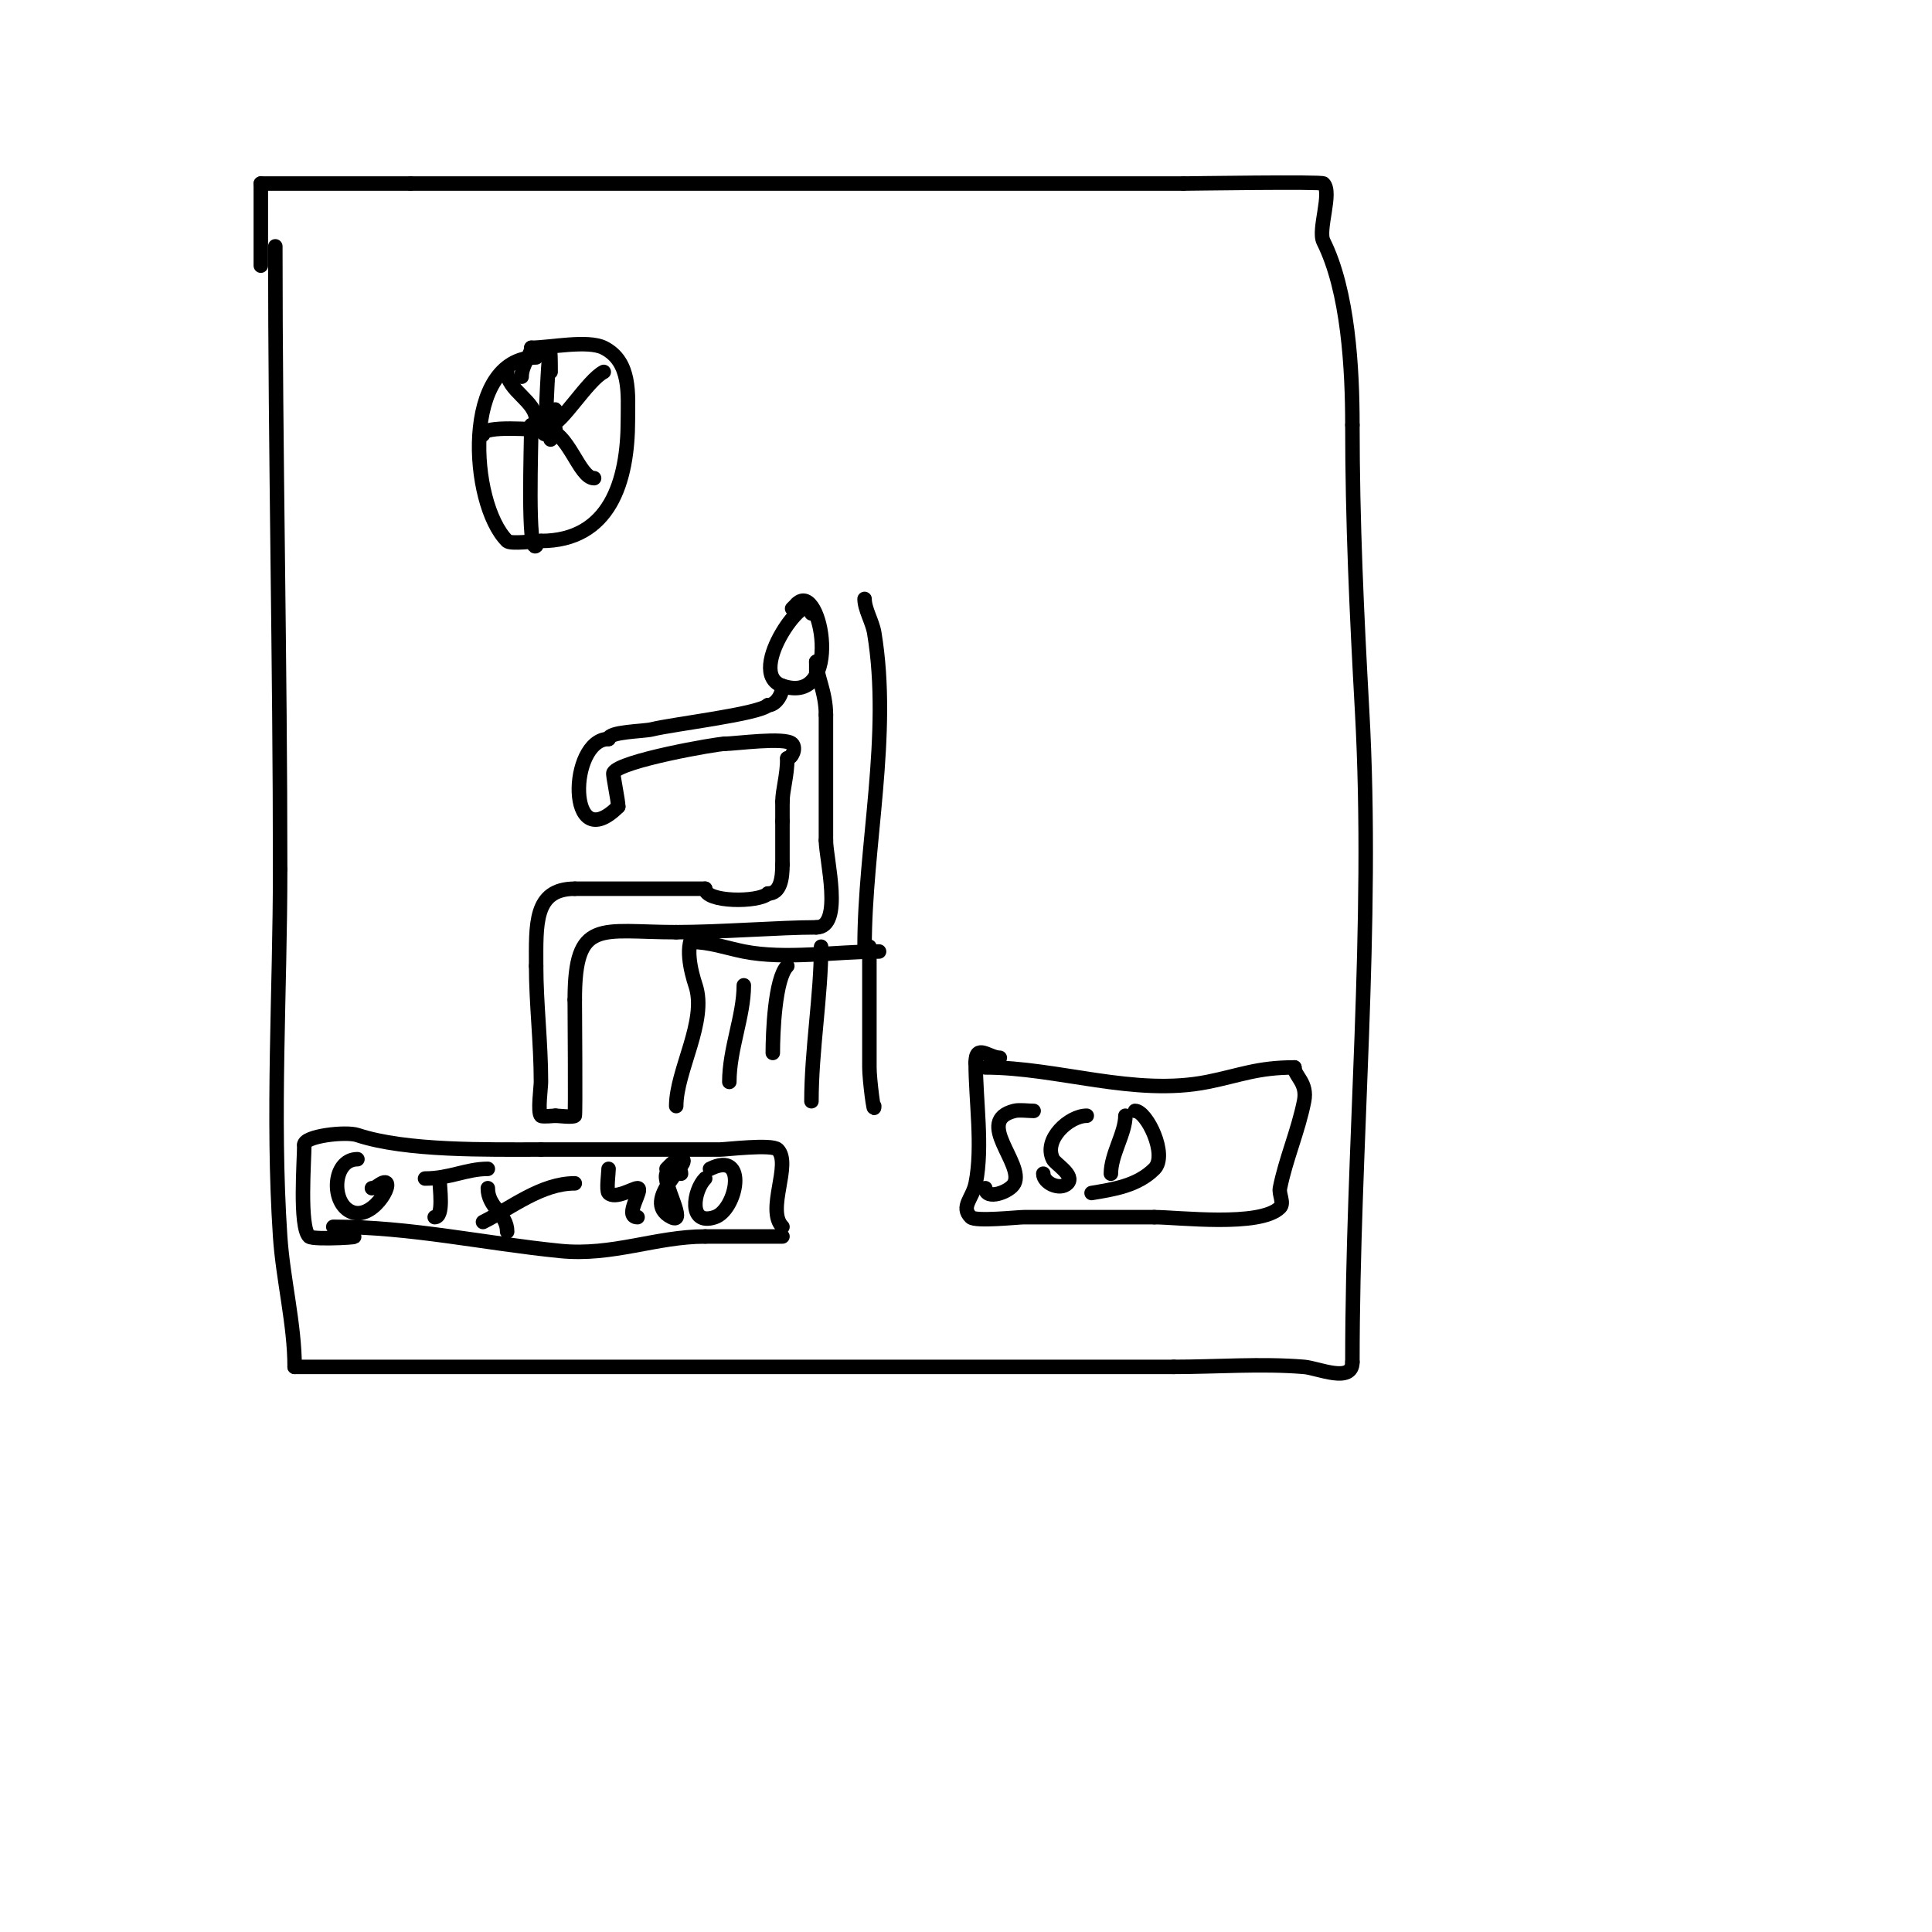 <svg viewBox='0 0 400 400' version='1.1' xmlns='http://www.w3.org/2000/svg' xmlns:xlink='http://www.w3.org/1999/xlink'><g fill='none' stroke='#000000' stroke-width='3' stroke-linecap='round' stroke-linejoin='round'><path d='M168,127c0,-6.608 -14.15,12.283 -6,15c12.75,4.25 8.006,-22.006 3,-17'/><path d='M165,125l-1,1'/><path d='M162,142c0,1.849 -1.409,4 -3,4'/><path d='M159,146c-1.851,1.851 -19.709,3.927 -24,5c-1.811,0.453 -9,0.449 -9,2'/><path d='M126,153c-8.319,0 -8.728,24.728 2,14'/><path d='M128,167c0,-1.331 -1.179,-6.642 -1,-7c1.245,-2.49 21.399,-6 23,-6'/><path d='M150,154c2.135,0 12.546,-1.454 14,0c0.871,0.871 0.004,3 -1,3'/><path d='M163,157c0,3.642 -1,6.508 -1,9'/><path d='M162,166c0,1.333 0,2.667 0,4'/><path d='M162,170c0,3 0,6 0,9'/><path d='M162,179c0,2.901 -0.445,6 -3,6'/><path d='M159,185c-1.876,1.876 -13,1.852 -13,-1'/><path d='M146,184c-9,0 -18,0 -27,0'/><path d='M119,184c-8.51,0 -8,7.449 -8,16'/><path d='M111,200c0,7.794 1,15.9 1,24c0,1.111 -0.707,6.293 0,7c0.265,0.265 2.588,0 3,0'/><path d='M115,231c0.61,0 3.61,0.39 4,0c0.176,-0.176 0,-22.323 0,-24'/><path d='M119,207c0,-17.065 5.313,-14 21,-14'/><path d='M140,193c9.235,0 21.443,-1 29,-1'/><path d='M169,192c5.688,0 2,-14.162 2,-18'/><path d='M171,174c0,-8.667 0,-17.333 0,-26'/><path d='M171,148c0,-4.749 -2,-8.181 -2,-11'/><path d='M169,137c0,1 0,2 0,3'/><path d='M57,51c0,43.069 1,85.971 1,129'/><path d='M58,180c0,25.156 -1.672,50.924 0,76c0.596,8.94 3,18.181 3,27'/><path d='M61,283c60.667,0 121.333,0 182,0'/><path d='M243,283c8.841,0 18.205,-0.733 27,0c2.915,0.243 10,3.475 10,-1'/><path d='M280,282c0,-44.956 4.501,-89.983 2,-135c-1.097,-19.739 -2,-39.177 -2,-59'/><path d='M280,88c0,-11.635 -0.858,-27.717 -6,-38c-1.213,-2.427 1.877,-10.123 0,-12c-0.421,-0.421 -27.432,0 -29,0'/><path d='M245,38c-53.398,0 -106.568,0 -160,0'/><path d='M85,38c-10.333,0 -20.667,0 -31,0'/><path d='M54,38c0,5.667 0,11.333 0,17'/><path d='M111,74c-15.475,0 -13.818,30.182 -6,38c0.707,0.707 5.916,0 7,0'/><path d='M112,112c14.239,0 18,-12.336 18,-25c0,-5.22 0.725,-12.137 -5,-15c-3.341,-1.671 -11.204,0 -15,0'/><path d='M110,72c0,1.424 -2,3.502 -2,6'/><path d='M112,87c0,5.686 3,1.995 3,-2c0,-1.054 -1,1.946 -1,3c0,0.471 1,1.471 1,1'/><path d='M115,89c-1.567,0 -1,0.667 -1,2'/><path d='M113,88c0,-3.277 1,-23.821 1,-11'/><path d='M114,88c2.118,0 7.718,-9.359 11,-11'/><path d='M113,89c4.632,0 6.84,10 10,10'/><path d='M110,88c0,3.999 -0.842,26.842 1,25'/><path d='M113,89c-2.34,0 -13,-1.04 -13,1'/><path d='M111,87c0,-3.954 -6,-6.14 -6,-10'/><path d='M69,254c16.016,0 31.184,3.418 47,5c10.831,1.083 19.82,-3 30,-3'/><path d='M146,256c5.333,0 10.667,0 16,0'/><path d='M162,254c-3.472,-3.472 1.973,-13.027 -1,-16c-1.179,-1.179 -10.697,0 -12,0c-12.333,0 -24.667,0 -37,0'/><path d='M112,238c-10.979,0 -27.948,0.351 -38,-3c-2.396,-0.799 -11,0.189 -11,2'/><path d='M63,237c0,3.305 -1.067,16.933 1,19c0.817,0.817 13.364,0 8,0'/><path d='M72,256'/><path d='M74,240c-5.28,0 -5.586,9.471 -1,11c4.69,1.563 9.373,-7.686 6,-6c-0.667,0.333 -1.255,1 -2,1'/><path d='M91,244c0,1.914 0.972,8 -1,8'/><path d='M88,244c5.129,0 8.556,-2 13,-2'/><path d='M101,246c0,4.021 4,5.28 4,9'/><path d='M100,253c5.933,-2.966 12.077,-8 19,-8'/><path d='M126,242c0,0.783 -0.499,4.501 0,5c1.364,1.364 5.119,-1 6,-1c1.415,0 -3.011,6 0,6'/><path d='M132,252'/><path d='M141,243c0,-1.712 -2.315,-1.37 -3,0c-0.927,1.853 4.396,10.698 1,9c-6.742,-3.371 5.059,-12 2,-12'/><path d='M141,240c-1.202,0 -2.15,1.15 -3,2'/><path d='M146,244c-2.423,2.423 -3.645,9.882 2,8c4.505,-1.502 7.008,-14.004 -1,-10'/><path d='M204,221c15.057,0 30.859,6.028 46,3c6.758,-1.352 10.329,-3 18,-3'/><path d='M268,221c0,1.851 2.777,3.115 2,7c-1.244,6.219 -3.79,11.948 -5,18c-0.261,1.307 0.943,3.057 0,4c-4.111,4.111 -21.105,2 -26,2'/><path d='M239,252c-9,0 -18,0 -27,0c-1.282,0 -10.045,0.955 -11,0c-2.182,-2.182 0.369,-3.844 1,-7c1.533,-7.665 0,-17.121 0,-25'/><path d='M202,220c0,-4.045 2.749,-1 5,-1'/><path d='M214,230c-1.147,0 -2.964,-0.259 -4,0c-8.296,2.074 2.052,10.896 0,15c-0.9,1.8 -6,3.592 -6,1'/><path d='M225,231c-3.644,0 -9.047,4.906 -7,9c0.495,0.989 4.631,3.369 3,5c-1.544,1.544 -5,-0.078 -5,-2'/><path d='M233,231c0,3.631 -3,7.993 -3,12'/><path d='M235,230c2.419,0 6.845,9.155 4,12c-3.504,3.504 -8.415,4.236 -13,5'/><path d='M140,229c0,-7.366 6.47,-17.591 4,-25c-0.949,-2.848 -2.409,-8.591 0,-11'/><path d='M168,228c0,-10.535 2,-21.966 2,-32'/><path d='M151,224c0,-6.839 3,-13.661 3,-20'/><path d='M160,218c0,-4.041 0.415,-15.415 3,-18'/><path d='M143,195c3.893,0 7.363,1.273 11,2c8.532,1.706 19.137,0 28,0'/><path d='M179,196c0,-20.76 5.521,-43.872 2,-65c-0.383,-2.296 -2,-4.875 -2,-7'/><path d='M180,196c0,8.333 0,16.667 0,25c0,2.494 1,10.161 1,8'/></g>
</svg>